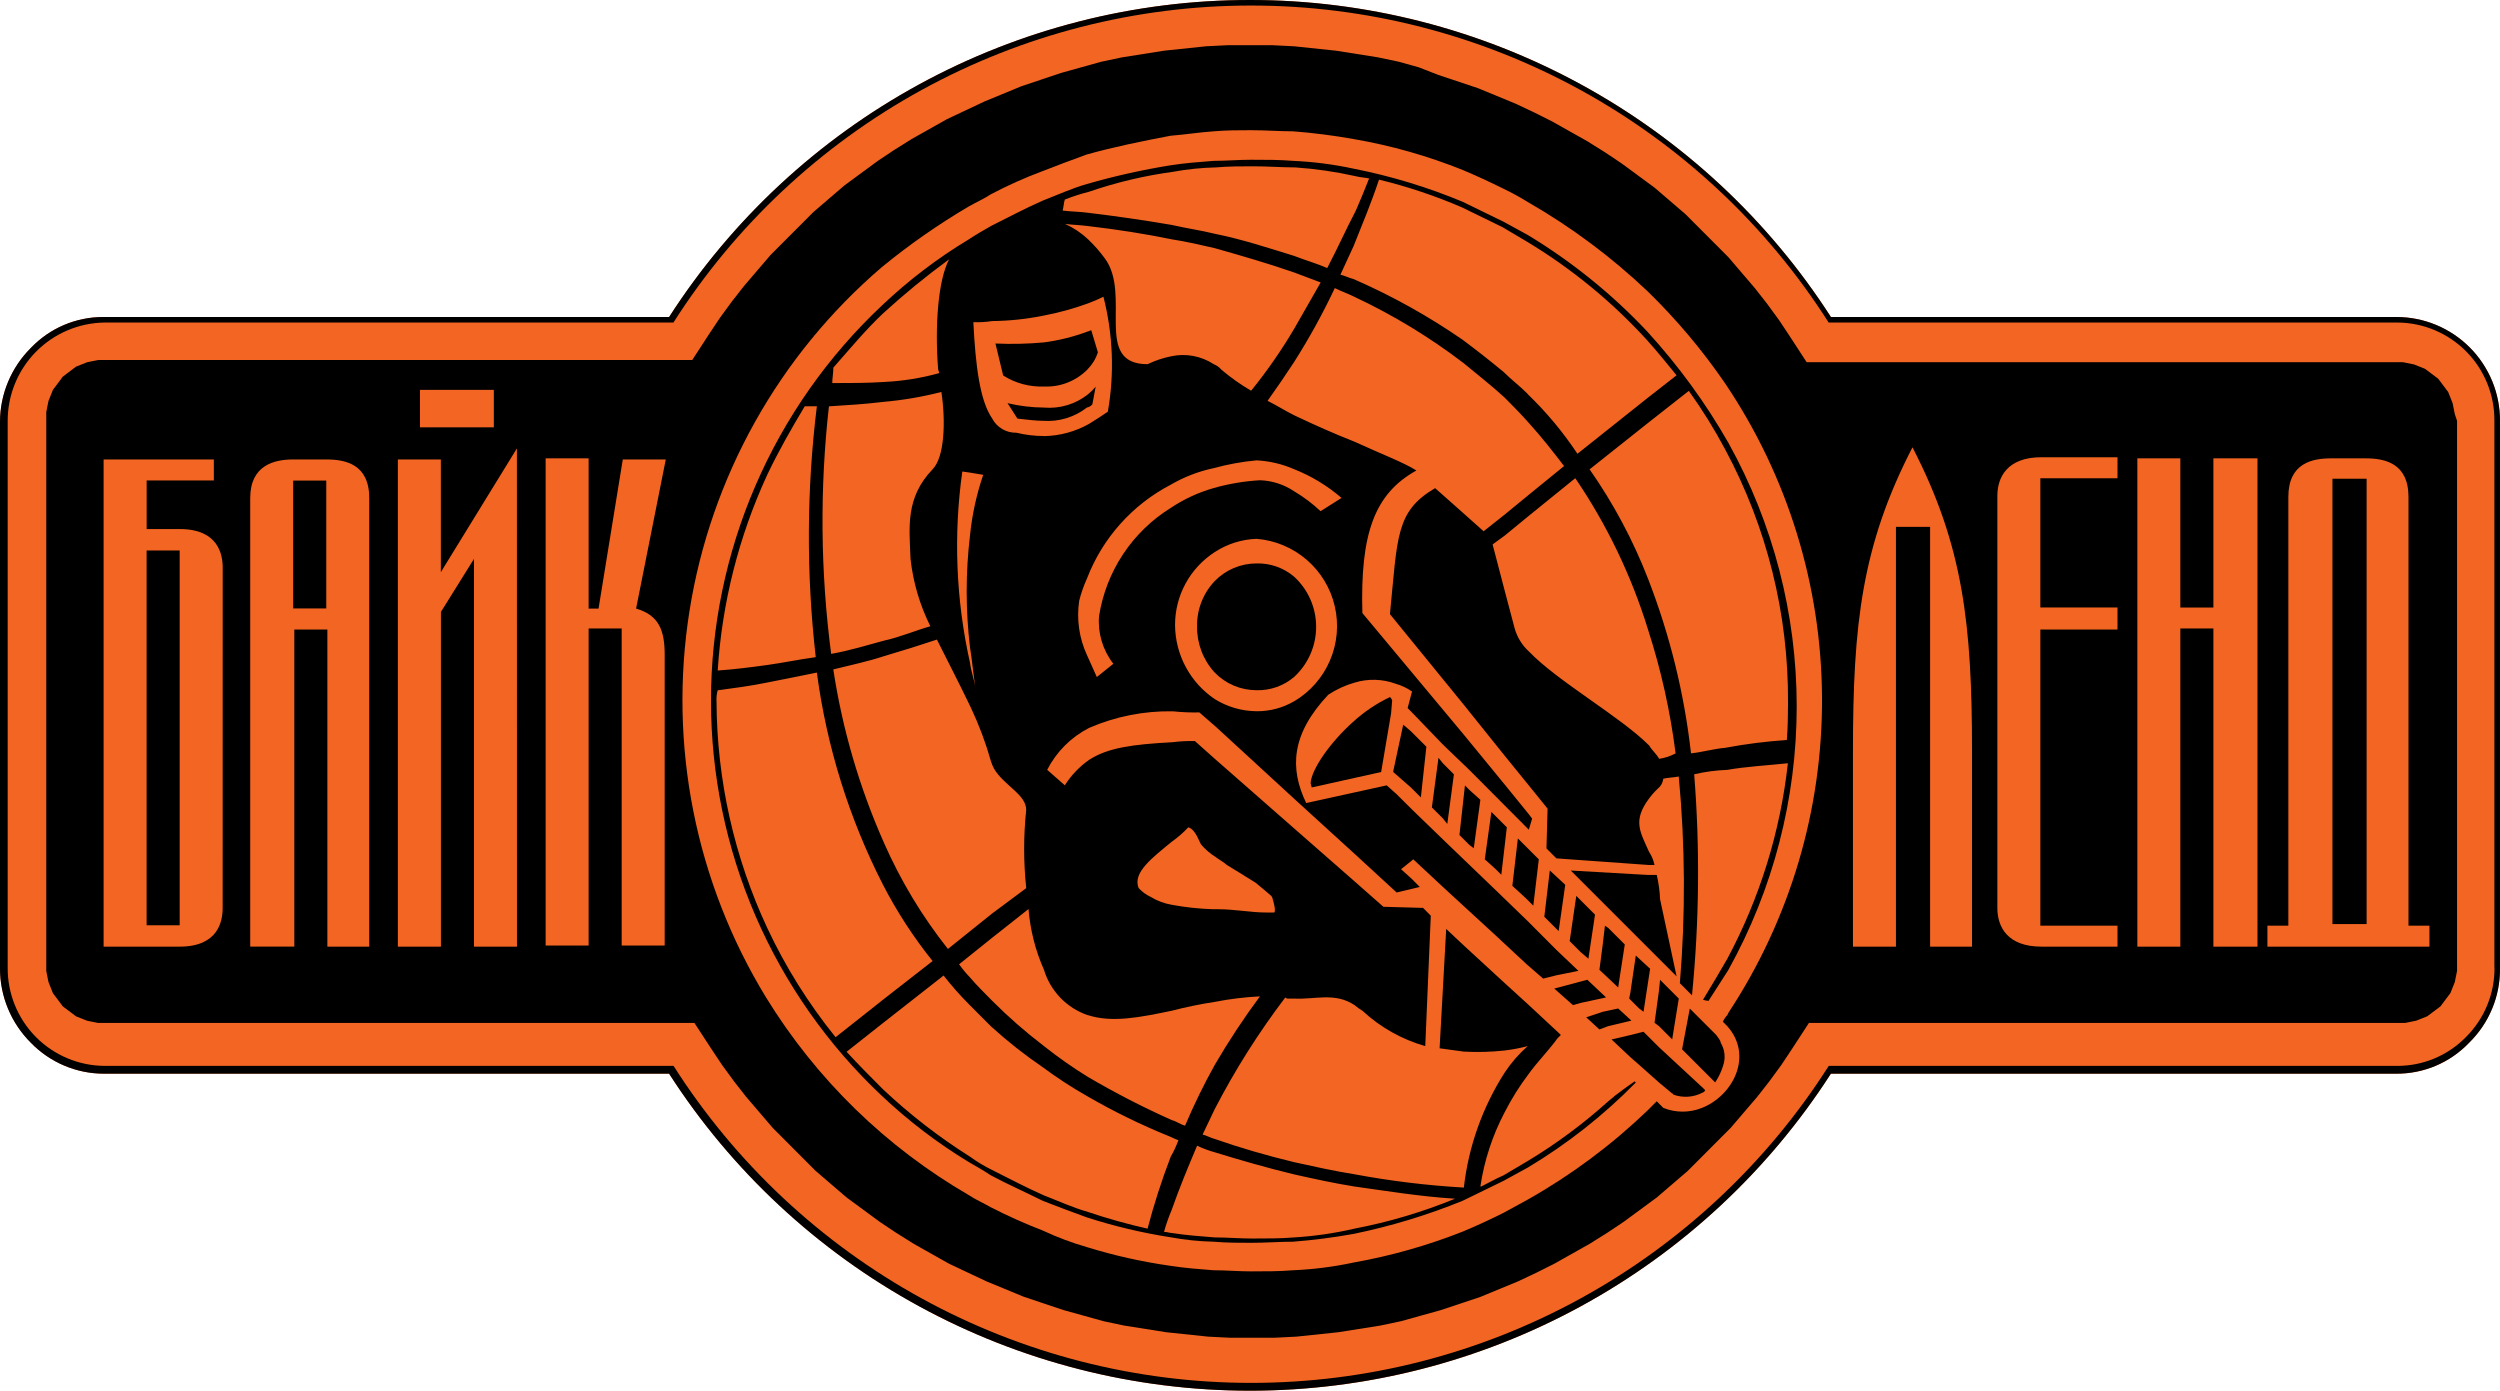 <?xml version="1.0" encoding="UTF-8"?> <svg xmlns="http://www.w3.org/2000/svg" width="160" height="89" viewBox="0 0 160 89" fill="none"> <g clip-path="url(#clip0_1937_1238)"> <path fill-rule="evenodd" clip-rule="evenodd" d="M153.369 20.288H117.179C113.175 14.065 107.673 8.946 101.178 5.402C94.682 1.857 87.401 -0 80.001 -0C72.601 -0 65.32 1.857 58.824 5.402C52.329 8.946 46.827 14.065 42.823 20.288H6.631C5.761 20.284 4.899 20.457 4.099 20.797C3.298 21.137 2.576 21.638 1.975 22.267C1.351 22.888 0.856 23.625 0.517 24.437C0.178 25.249 0.002 26.12 0 27V62C0.002 62.88 0.177 63.752 0.516 64.565C0.855 65.377 1.351 66.115 1.975 66.736C2.58 67.36 3.303 67.856 4.103 68.196C4.903 68.536 5.762 68.713 6.631 68.715H42.821C46.825 74.938 52.327 80.057 58.822 83.601C65.318 87.146 72.599 89.004 79.999 89.004C87.399 89.004 94.68 87.146 101.176 83.601C107.671 80.057 113.173 74.938 117.177 68.715H153.367C154.237 68.719 155.099 68.546 155.899 68.206C156.7 67.865 157.422 67.365 158.023 66.736C158.653 66.119 159.153 65.382 159.492 64.569C159.832 63.755 160.005 62.882 160 62V26.933C160.002 26.061 159.832 25.197 159.5 24.391C159.167 23.585 158.679 22.852 158.063 22.235C157.447 21.618 156.715 21.128 155.91 20.794C155.104 20.46 154.241 20.288 153.369 20.288Z" fill="#F26522"></path> <path fill-rule="evenodd" clip-rule="evenodd" d="M153.369 20.288H117.179C113.175 14.065 107.673 8.946 101.178 5.402C94.682 1.857 87.401 -0 80.001 -0C72.601 -0 65.32 1.857 58.824 5.402C52.329 8.946 46.827 14.065 42.823 20.288H6.631C5.761 20.284 4.899 20.457 4.099 20.797C3.298 21.137 2.576 21.638 1.975 22.267C1.351 22.888 0.856 23.625 0.517 24.437C0.178 25.249 0.002 26.12 0 27V62C0.002 62.88 0.177 63.752 0.516 64.565C0.855 65.377 1.351 66.115 1.975 66.736C2.58 67.36 3.303 67.856 4.103 68.196C4.903 68.536 5.762 68.713 6.631 68.715H42.821C46.825 74.938 52.327 80.057 58.822 83.601C65.318 87.146 72.599 89.004 79.999 89.004C87.399 89.004 94.68 87.146 101.176 83.601C107.671 80.057 113.173 74.938 117.177 68.715H153.367C154.237 68.719 155.099 68.546 155.899 68.206C156.7 67.865 157.422 67.365 158.023 66.736C158.653 66.119 159.153 65.382 159.492 64.569C159.832 63.755 160.005 62.882 160 62V26.933C160.002 26.061 159.832 25.197 159.5 24.391C159.167 23.585 158.679 22.852 158.063 22.235C157.447 21.618 156.715 21.128 155.91 20.794C155.104 20.46 154.241 20.288 153.369 20.288ZM159.648 61.925C159.655 62.752 159.496 63.572 159.181 64.337C158.866 65.102 158.401 65.796 157.814 66.379C157.243 66.96 156.563 67.422 155.812 67.738C155.061 68.053 154.255 68.216 153.44 68.217H117.04C113.082 74.435 107.619 79.553 101.157 83.1C94.696 86.646 87.444 88.505 80.073 88.505C72.703 88.505 65.451 86.646 58.99 83.1C52.528 79.553 47.065 74.435 43.107 68.217H6.7C5.879 68.213 5.067 68.047 4.31 67.728C3.553 67.41 2.867 66.945 2.29 66.36C1.713 65.776 1.258 65.083 0.949 64.322C0.64 63.561 0.485 62.747 0.492 61.926V26.933C0.49 25.278 1.141 23.69 2.303 22.512C3.466 21.334 5.045 20.662 6.7 20.642H43.1C47.058 14.424 52.521 9.306 58.983 5.759C65.444 2.213 72.696 0.354 80.067 0.354C87.437 0.354 94.689 2.213 101.15 5.759C107.612 9.306 113.075 14.424 117.033 20.642H153.433C154.254 20.646 155.066 20.812 155.823 21.131C156.58 21.45 157.267 21.915 157.843 22.499C158.42 23.084 158.876 23.776 159.184 24.537C159.493 25.298 159.648 26.113 159.641 26.934V61.926L159.648 61.925Z" fill="black"></path> <path fill-rule="evenodd" clip-rule="evenodd" d="M69.912 25.872L70.124 24.743C69.978 24.925 69.812 25.09 69.63 25.237C68.833 25.87 67.823 26.173 66.808 26.084C66.024 26.078 65.243 25.984 64.481 25.802L65.115 26.79C65.751 26.861 66.316 26.931 66.739 26.931C67.752 27.009 68.758 26.707 69.561 26.084C69.7 26.057 69.825 25.982 69.913 25.872" fill="black"></path> <path fill-rule="evenodd" clip-rule="evenodd" d="M105.891 65.46L106.173 65.672L107.02 66.519L107.443 63.909L106.243 62.709L106.172 63.414L105.891 65.46Z" fill="black"></path> <path fill-rule="evenodd" clip-rule="evenodd" d="M69.63 23.607C69.922 23.309 70.139 22.947 70.265 22.549L69.842 21.138C69.771 21.138 69.701 21.209 69.63 21.209C68.719 21.551 67.772 21.788 66.808 21.914C65.778 22.008 64.742 22.032 63.708 21.985L64.202 24.031C64.98 24.526 65.891 24.772 66.812 24.736C67.336 24.76 67.859 24.672 68.345 24.477C68.832 24.283 69.272 23.986 69.634 23.607" fill="black"></path> <path fill-rule="evenodd" clip-rule="evenodd" d="M106.029 55.996H105.465L100.529 55.714L101.164 56.349L102.575 57.76L102.928 58.113L104.339 59.524L104.903 60.088L106.173 61.358L107.302 62.487L106.244 57.549C106.223 57.026 106.152 56.506 106.032 55.997" fill="black"></path> <path fill-rule="evenodd" clip-rule="evenodd" d="M109.841 66.241L108.994 65.394L108.147 64.547L107.653 67.157L108.923 68.427L109.77 69.274C109.77 69.274 109.911 69.062 109.982 68.921C110.136 68.63 110.255 68.323 110.335 68.004C110.43 67.569 110.354 67.115 110.123 66.734C110.123 66.593 109.982 66.452 109.841 66.24" fill="black"></path> <path fill-rule="evenodd" clip-rule="evenodd" d="M106.173 67.02L105.185 66.032L104.903 66.103L104.339 66.244L103.139 66.526L104.339 67.655L104.903 68.149L106.173 69.278L107.02 69.983C107.029 69.983 107.038 69.984 107.047 69.988C107.056 69.991 107.064 69.996 107.07 70.003C107.077 70.01 107.082 70.018 107.086 70.026C107.089 70.035 107.091 70.045 107.091 70.054C107.399 70.167 107.728 70.213 108.056 70.188C108.383 70.164 108.702 70.07 108.991 69.913C109.062 69.913 109.132 69.772 109.132 69.772L108.991 69.631L106.173 67.02Z" fill="black"></path> <path fill-rule="evenodd" clip-rule="evenodd" d="M82.822 36.907C82.153 36.339 81.299 36.037 80.422 36.06C79.922 36.059 79.427 36.158 78.967 36.352C78.506 36.546 78.089 36.831 77.741 37.189C77.001 37.968 76.596 39.007 76.612 40.081C76.595 41.177 76.999 42.237 77.741 43.044C78.089 43.402 78.506 43.687 78.967 43.881C79.427 44.075 79.922 44.174 80.422 44.173C81.299 44.196 82.153 43.895 82.822 43.326C83.267 42.918 83.622 42.422 83.865 41.869C84.108 41.317 84.233 40.72 84.233 40.116C84.233 39.512 84.108 38.915 83.865 38.363C83.622 37.81 83.267 37.314 82.822 36.906" fill="black"></path> <path fill-rule="evenodd" clip-rule="evenodd" d="M101.164 60.936L101.658 61.359L102.081 58.537L101.164 57.62L100.882 57.338L100.459 60.23L101.164 60.936Z" fill="black"></path> <path fill-rule="evenodd" clip-rule="evenodd" d="M102.928 65.672L104.409 65.319L103.562 64.543L102.574 64.755L101.516 65.108L102.363 65.884L102.928 65.672Z" fill="black"></path> <path d="M9.383 35.231H11.499V59.217H9.383V35.231Z" fill="black"></path> <path fill-rule="evenodd" clip-rule="evenodd" d="M100.671 64.328L101.165 64.187L102.788 63.834L101.588 62.705L99.472 63.269L100.671 64.328Z" fill="black"></path> <path fill-rule="evenodd" clip-rule="evenodd" d="M102.716 59.245L102.575 60.445L102.363 62.068L103.563 63.197L103.986 60.446L102.928 59.388L102.716 59.245Z" fill="black"></path> <path fill-rule="evenodd" clip-rule="evenodd" d="M104.339 63.553L104.268 63.906L104.903 64.541L105.185 64.753L105.608 62.002L104.691 61.155L104.339 63.553Z" fill="black"></path> <path d="M18.765 30.757H20.881V38.94H18.765V30.757Z" fill="black"></path> <path fill-rule="evenodd" clip-rule="evenodd" d="M93.757 50.266L93.404 53.441L94.039 54.076L94.321 54.288L94.744 51.188L94.039 50.553L93.757 50.266Z" fill="black"></path> <path fill-rule="evenodd" clip-rule="evenodd" d="M96.79 56.694L97.637 57.47L98.131 57.964L98.484 55.001L97.144 53.661L96.79 56.694Z" fill="black"></path> <path fill-rule="evenodd" clip-rule="evenodd" d="M95.449 51.963L95.026 54.997L95.731 55.632L96.084 55.985L96.437 52.951L95.732 52.246L95.449 51.963Z" fill="black"></path> <path fill-rule="evenodd" clip-rule="evenodd" d="M92.063 48.499L91.64 51.674L92.345 52.379L92.627 52.732L93.05 49.557L92.345 48.852L92.063 48.499Z" fill="black"></path> <path fill-rule="evenodd" clip-rule="evenodd" d="M89.03 44.683L88.959 44.612C88.081 45.029 87.272 45.576 86.559 46.235C85.148 47.505 83.949 49.198 83.878 50.115L83.949 50.397L88.393 49.409L89.028 45.67L89.099 44.823L89.03 44.683Z" fill="black"></path> <path fill-rule="evenodd" clip-rule="evenodd" d="M157.108 26.506L157.037 26.152L156.966 25.798L156.825 25.444L156.684 25.09L156.472 24.807L156.26 24.524L156.048 24.241L155.766 24.029L155.484 23.817L155.202 23.605L154.849 23.464L154.496 23.323L154.143 23.252L153.79 23.181H115.626L114.568 21.555L113.863 20.492L113.087 19.431L112.311 18.441L111.464 17.451L110.617 16.461L109.7 15.542L108.783 14.623L107.866 13.704L106.878 12.856L105.89 12.008L104.832 11.23L103.774 10.452L102.716 9.745L101.587 9.038L100.463 8.407L99.334 7.771L98.205 7.205L97.005 6.639L95.805 6.144L94.605 5.649L93.335 5.225L92.065 4.801L90.795 4.306L89.525 3.952L88.185 3.669L86.845 3.457L85.505 3.245L84.165 3.104L82.825 2.963L81.411 2.892H78.589L77.178 2.963L75.838 3.104L74.498 3.245L73.158 3.457L71.818 3.669L70.478 3.952L69.208 4.306L67.938 4.66L66.668 5.084L65.398 5.508L64.198 6.003L62.998 6.498L61.798 7.064L60.598 7.63L59.469 8.266L58.34 8.902L57.211 9.609L56.153 10.316L55.095 11.094L54.037 11.872L53.049 12.72L52.061 13.568L51.144 14.487L50.227 15.406L49.31 16.325L48.463 17.315L47.616 18.305L46.84 19.295L46.064 20.356L45.359 21.417L44.303 23.042H6.279L5.926 23.113L5.573 23.184L5.22 23.325L4.867 23.466L4.585 23.678L4.303 23.892L4.021 24.104L3.809 24.387L3.597 24.67L3.385 24.953L3.244 25.307L3.103 25.661L3.032 26.015L2.961 26.369V62.144L3.032 62.498L3.103 62.852L3.244 63.206L3.385 63.56L3.597 63.843L3.809 64.126L4.021 64.409L4.303 64.621L4.585 64.833L4.867 65.045L5.22 65.186L5.573 65.327L5.926 65.398L6.279 65.469H44.444L45.503 67.092L46.208 68.153L46.984 69.214L47.76 70.204L48.607 71.194L49.454 72.184L50.371 73.103L51.288 74.022L52.205 74.941L53.193 75.789L54.181 76.637L55.239 77.415L56.297 78.193L57.355 78.9L58.484 79.607L59.613 80.243L60.742 80.879L61.942 81.445L63.142 82.011L64.342 82.506L65.542 83.001L66.812 83.425L68.082 83.849L69.352 84.202L70.622 84.556L71.962 84.839L73.302 85.051L74.642 85.263L75.982 85.404L77.322 85.545L78.733 85.616H81.555L82.966 85.545L84.306 85.404L85.646 85.263L86.986 85.051L88.326 84.839L89.666 84.556L90.936 84.202L92.206 83.849L93.476 83.425L94.746 83.001L95.946 82.506L97.146 82.011L98.346 81.445L99.475 80.879L100.604 80.243L101.733 79.607L102.862 78.9L103.92 78.193L104.978 77.415L106.036 76.637L107.024 75.789L108.012 74.941L108.929 74.022L109.846 73.103L110.763 72.184L111.61 71.194L112.457 70.204L113.233 69.214L114.009 68.153L114.714 67.092L115.772 65.466H153.933L154.286 65.395L154.639 65.324L154.992 65.183L155.345 65.042L155.627 64.83L155.909 64.618L156.191 64.406L156.403 64.123L156.615 63.84L156.827 63.557L156.968 63.203L157.109 62.849L157.18 62.495L157.251 62.141V26.931L157.108 26.506ZM26.878 24.951H31.605V27.351H26.878V24.951ZM14.25 58.11C14.25 58.958 13.968 60.585 11.499 60.585H6.631V29.405H13.686V30.748H9.386V33.859H11.502C13.971 33.859 14.253 35.485 14.253 36.334L14.25 58.11ZM23.703 60.585H20.952V40.292H18.836V60.583H16.014V31.88C16.014 29.759 17.566 29.405 18.765 29.405H20.881C22.081 29.405 23.632 29.688 23.632 31.88V60.585H23.703ZM33.086 60.585H30.335V35.768L28.219 39.162V60.585H25.463V29.405H28.214V36.617L33.082 28.698L33.086 60.585ZM42.539 41.92V60.515H39.788V40.223H37.672V60.514H34.921V29.334H37.672V38.949H38.307L39.859 29.404H42.61L40.71 38.949C42.187 39.374 42.54 40.364 42.54 41.92H42.539ZM110.617 64.827L110.546 64.968C110.428 65.092 110.333 65.236 110.264 65.392L110.405 65.533L110.546 65.674C112.239 67.583 110.899 70.128 108.923 70.906C108.131 71.224 107.246 71.224 106.454 70.906L106.101 70.552L106.03 70.481L105.466 71.047C103.153 73.272 100.57 75.196 97.776 76.774C97.282 77.057 96.718 77.34 96.224 77.622C95.377 78.046 94.46 78.47 93.614 78.822C91.358 79.714 89.018 80.377 86.63 80.802C85.353 81.076 84.055 81.241 82.75 81.297C81.903 81.368 80.986 81.368 80.069 81.368C79.293 81.368 78.446 81.297 77.669 81.297C76.752 81.226 75.835 81.156 74.918 81.014C73.102 80.757 71.309 80.356 69.556 79.814C68.589 79.534 67.645 79.18 66.734 78.753C65.603 78.317 64.496 77.822 63.418 77.268C62.924 76.985 62.43 76.773 62.007 76.49C56.697 73.414 52.236 69.064 49.026 63.834C44.506 56.435 42.769 47.667 44.127 39.104C45.484 30.54 49.847 22.739 56.433 17.1C58.187 15.661 60.05 14.361 62.006 13.211C62.5 12.928 62.994 12.716 63.417 12.433C64.489 11.867 65.597 11.37 66.733 10.948C67.65 10.594 68.567 10.241 69.555 9.887C71.319 9.392 73.082 9.039 74.917 8.687C75.834 8.616 76.681 8.475 77.668 8.404C78.515 8.333 79.291 8.333 80.068 8.333C80.985 8.333 81.902 8.404 82.749 8.404C84.05 8.504 85.345 8.669 86.629 8.899C89.02 9.31 91.362 9.973 93.613 10.879C94.46 11.233 95.377 11.657 96.223 12.079C96.755 12.334 97.273 12.617 97.775 12.927C100.557 14.525 103.138 16.449 105.463 18.659C107.298 20.447 108.953 22.413 110.401 24.527C114.411 30.473 116.571 37.473 116.609 44.645C116.646 51.817 114.56 58.839 110.613 64.827H110.617ZM126.278 60.585H123.527V33.718H121.34V60.585H118.589V48.071C118.589 39.94 119.153 34.92 122.399 28.628C125.644 34.92 126.209 39.94 126.209 48.071V60.585H126.278ZM135.52 30.607H130.582V38.879H135.52V40.292H130.582V59.242H135.52V60.585H130.653C128.466 60.585 127.831 59.312 127.831 58.11V31.738C127.831 30.538 128.466 29.263 130.653 29.263H135.521L135.52 30.607ZM144.479 60.585H141.657V40.223H139.541V60.585H136.79V29.335H139.541V38.88H141.657V29.335H144.479V60.585ZM155.484 60.585H145.114V59.242H146.454V31.809C146.454 29.617 148.006 29.334 149.205 29.334H151.392C152.592 29.334 154.143 29.617 154.143 31.809V59.242H155.483L155.484 60.585Z" fill="black"></path> <path d="M149.277 30.639H151.464V59.14H149.277V30.639Z" fill="black"></path> <path fill-rule="evenodd" clip-rule="evenodd" d="M90.935 51.035L91.288 47.79L90.3 46.802L89.806 46.379L89.171 49.342V49.413L90.3 50.401L90.935 51.035Z" fill="black"></path> <path fill-rule="evenodd" clip-rule="evenodd" d="M98.836 58.673L99.471 59.308L99.753 59.59L100.176 56.627L99.188 55.71L98.836 58.673Z" fill="black"></path> <path fill-rule="evenodd" clip-rule="evenodd" d="M105.468 21.263C103.202 18.846 100.614 16.752 97.778 15.039C97.284 14.756 96.72 14.473 96.226 14.19C95.379 13.766 94.462 13.341 93.616 12.917C91.365 11.978 89.025 11.267 86.632 10.795C85.355 10.52 84.057 10.352 82.752 10.295C81.905 10.224 80.988 10.224 80.071 10.224C79.295 10.224 78.448 10.295 77.671 10.295C76.754 10.366 75.837 10.436 74.92 10.578C73.11 10.869 71.32 11.27 69.558 11.778C68.57 12.061 67.658 12.485 66.736 12.839C65.607 13.339 64.549 13.9 63.42 14.466C62.926 14.749 62.432 15.032 62.009 15.315C60.003 16.523 58.134 17.946 56.436 19.559C52.984 22.804 50.234 26.722 48.353 31.071C46.473 35.42 45.503 40.108 45.503 44.845C45.503 49.583 46.473 54.271 48.353 58.62C50.234 62.969 52.984 66.886 56.436 70.132C58.139 71.74 60.007 73.162 62.009 74.376C62.503 74.659 62.997 74.942 63.42 75.225C64.478 75.791 65.607 76.286 66.736 76.852C67.653 77.206 68.57 77.559 69.558 77.913C71.309 78.478 73.102 78.904 74.92 79.186C75.828 79.354 76.748 79.448 77.671 79.469C78.518 79.54 79.294 79.54 80.071 79.54C80.988 79.54 81.905 79.469 82.752 79.469C84.053 79.368 85.348 79.201 86.632 78.969C89.02 78.477 91.358 77.767 93.616 76.847C94.463 76.423 95.38 75.998 96.226 75.574C96.72 75.291 97.284 75.008 97.778 74.725C100.306 73.212 102.629 71.381 104.692 69.279L104.621 69.208C104.198 69.491 103.633 69.915 103.351 70.128C103.21 70.269 102.998 70.411 102.928 70.482C101.338 71.917 99.613 73.196 97.778 74.302C97.284 74.585 96.72 74.939 96.226 75.221C95.732 75.433 95.238 75.721 94.815 75.928H94.744C94.992 74.272 95.517 72.67 96.296 71.189C96.739 70.319 97.259 69.491 97.848 68.713C98.412 67.935 99.118 67.228 99.682 66.45L99.894 66.238L99.823 66.167L97.848 64.328L96.296 62.913L93.686 60.513L92.557 59.452L92.134 67.091C92.628 67.162 93.192 67.232 93.686 67.303C94.557 67.35 95.43 67.326 96.296 67.232C96.796 67.172 97.291 67.077 97.777 66.949C97.21 67.448 96.712 68.019 96.296 68.649C94.876 70.87 93.983 73.386 93.686 76.005C91.343 75.87 89.01 75.587 86.702 75.156C85.362 74.944 84.092 74.656 82.822 74.378C81.058 73.953 79.365 73.458 77.743 72.893C77.461 72.822 77.249 72.681 76.967 72.61C77.249 72.044 77.461 71.549 77.743 70.983C79.04 68.476 80.55 66.086 82.258 63.839C82.295 63.879 82.345 63.905 82.399 63.91H82.822C84.162 63.981 85.432 63.486 86.702 64.334C86.854 64.468 87.02 64.587 87.196 64.688C88.339 65.749 89.717 66.524 91.217 66.951L91.57 58.605L91.076 58.105L88.536 58.034L86.703 56.417L82.823 53.017L77.744 48.561L76.474 47.429C76.003 47.415 75.531 47.439 75.063 47.5C72.453 47.641 70.901 47.854 69.701 48.632C69.081 49.066 68.554 49.619 68.149 50.259L67.02 49.269C67.61 48.114 68.549 47.175 69.703 46.585C71.394 45.852 73.223 45.49 75.065 45.524C75.627 45.583 76.193 45.606 76.758 45.595L77.816 46.515L82.895 51.183L86.775 54.72L89.385 57.12L90.866 56.766L90.372 56.266L89.667 55.629L90.372 55.063L90.443 54.992L92.418 56.831L94.111 58.387L95.804 59.943L97.704 61.711L98.762 62.631L99.609 62.419L101.02 62.136L99.609 60.792L97.775 58.953L95.875 57.114L94.182 55.487L92.489 53.86L90.443 51.88L89.383 50.829L88.748 50.263L83.598 51.395C82.54 49.202 82.61 47.01 85.009 44.463C85.53 44.117 86.101 43.855 86.702 43.685C87.557 43.425 88.473 43.45 89.312 43.756C89.69 43.863 90.047 44.032 90.37 44.256L90.088 45.317L90.3 45.529L92.346 47.651L94.039 49.278L95.732 50.978L97.632 52.888L97.844 53.1L98.056 52.393L97.844 52.11L96.292 50.2L93.682 47.017L87.192 39.236C87.051 34.143 87.968 31.597 90.649 30.112C89.873 29.612 88.392 29.051 86.698 28.273C85.428 27.773 84.158 27.212 82.818 26.573C82.254 26.29 81.689 25.936 81.125 25.653C81.706 24.839 82.27 24.013 82.818 23.177C83.786 21.653 84.658 20.07 85.428 18.438C85.851 18.65 86.275 18.792 86.698 19.004C89.171 20.166 91.512 21.588 93.682 23.248C94.529 23.955 95.446 24.663 96.292 25.441C96.786 25.941 97.35 26.502 97.844 27.068C98.62 27.917 99.396 28.907 100.101 29.827L97.844 31.666L96.292 32.939L94.952 34L93.682 32.868L91.848 31.241C89.308 32.726 89.448 34.353 88.956 39.304L93.683 45.104L96.293 48.358L97.845 50.268L99.045 51.753L98.974 54.299L99.609 54.936L105.535 55.36H105.888C105.827 55.056 105.707 54.768 105.535 54.511C104.971 53.238 104.477 52.531 105.535 51.111C105.703 50.882 105.892 50.668 106.099 50.474C106.297 50.317 106.423 50.088 106.452 49.837C106.734 49.766 107.087 49.766 107.44 49.696C107.855 54.094 107.878 58.52 107.511 62.923L108.287 63.701C108.754 58.999 108.801 54.265 108.428 49.555C109.123 49.391 109.831 49.297 110.544 49.272C111.744 49.06 113.084 48.989 114.424 48.848C113.941 53.23 112.624 57.48 110.544 61.368C110.05 62.217 109.556 63.068 108.992 63.985C109.106 64.023 109.225 64.047 109.345 64.056C109.768 63.419 110.192 62.712 110.615 62.076C113.484 56.916 114.989 51.11 114.989 45.206C114.989 39.303 113.484 33.497 110.615 28.337C109.165 25.797 107.437 23.424 105.465 21.264M61.585 30.176L62.079 30.247L62.926 30.388C62.495 31.648 62.211 32.953 62.079 34.278C61.797 36.651 61.797 39.049 62.079 41.422C62.22 42.271 62.291 43.19 62.432 44.039C62.361 43.539 62.15 42.978 62.079 42.412C61.181 38.395 61.015 34.25 61.588 30.175L61.585 30.176ZM65.677 56.842L63.49 58.469L62.079 59.601L60.668 60.733C59.019 58.654 57.644 56.372 56.576 53.943C55.005 50.404 53.913 46.671 53.331 42.843C54.46 42.56 55.518 42.343 56.576 41.994C57.776 41.641 58.905 41.287 59.962 40.933C60.667 42.348 61.443 43.833 62.149 45.318C62.665 46.414 63.09 47.552 63.419 48.718C63.472 48.892 63.543 49.059 63.631 49.218C64.266 50.279 65.677 50.845 65.677 51.835C65.501 53.499 65.502 55.177 65.679 56.841L65.677 56.842ZM53.334 23.529C54.392 22.329 55.38 21.129 56.509 20.063C57.856 18.831 59.269 17.674 60.742 16.597C60.037 17.941 59.825 20.841 60.037 23.597C60.037 23.668 60.108 23.809 60.108 23.88C58.957 24.2 57.774 24.389 56.581 24.446C55.523 24.517 54.394 24.517 53.265 24.517C53.263 24.229 53.334 23.88 53.334 23.529V23.529ZM53.052 26.005C54.181 25.934 55.38 25.864 56.509 25.722C57.771 25.614 59.022 25.401 60.248 25.085C60.53 26.924 60.46 29.258 59.684 30.036C57.92 31.875 58.203 33.785 58.273 35.765C58.438 37.267 58.868 38.728 59.543 40.08C58.555 40.363 57.568 40.787 56.58 41C55.522 41.283 54.393 41.637 53.194 41.849C52.507 36.592 52.459 31.27 53.052 26.002V26.005ZM49.103 30.388C49.808 28.903 50.655 27.417 51.503 26.003H52.279C51.621 31.333 51.598 36.723 52.208 42.059C51.15 42.2 50.162 42.413 49.108 42.559C48.054 42.705 46.992 42.842 45.933 42.913C46.208 38.578 47.283 34.332 49.103 30.388V30.388ZM49.103 59.388C46.985 54.846 45.877 49.899 45.858 44.888C45.843 44.65 45.867 44.411 45.929 44.181C46.987 44.04 48.045 43.898 49.104 43.681C50.163 43.464 51.291 43.257 52.279 43.044C52.907 47.779 54.339 52.372 56.512 56.625C57.404 58.354 58.468 59.99 59.687 61.506L56.512 63.982L53.478 66.382C51.743 64.235 50.274 61.887 49.103 59.388ZM69.632 77.566C68.644 77.283 67.732 76.859 66.81 76.505C65.681 76.005 64.623 75.444 63.494 74.878C63 74.637 62.528 74.353 62.083 74.029C60.091 72.773 58.225 71.328 56.51 69.714C55.734 68.936 54.958 68.158 54.182 67.314L56.51 65.475L60.39 62.434C60.893 63.079 61.435 63.693 62.013 64.273L63.424 65.688C64.467 66.637 65.575 67.511 66.74 68.305C67.643 68.974 68.585 69.589 69.562 70.144C71.285 71.142 73.077 72.017 74.924 72.761C75.083 72.844 75.248 72.915 75.418 72.973C75.283 73.34 75.118 73.694 74.924 74.034C74.346 75.539 73.852 77.075 73.443 78.634C72.155 78.344 70.882 77.987 69.63 77.566H69.632ZM77.745 73.746C79.368 74.246 81.061 74.736 82.824 75.161C84.094 75.444 85.364 75.727 86.704 75.939C88.75 76.222 90.866 76.576 93.124 76.717C91.053 77.567 88.902 78.207 86.703 78.629C85.428 78.926 84.13 79.115 82.823 79.195C81.976 79.266 81.059 79.266 80.142 79.266C79.366 79.266 78.519 79.195 77.742 79.195C76.825 79.124 75.908 79.054 74.991 78.912C74.85 78.912 74.709 78.841 74.497 78.841C74.63 78.359 74.795 77.886 74.991 77.426C75.485 76.011 76.049 74.667 76.614 73.326C76.978 73.497 77.356 73.637 77.743 73.746H77.745ZM74.994 53.87C75.376 53.599 75.731 53.291 76.052 52.95C76.546 53.091 76.757 53.94 76.899 54.082C77.165 54.385 77.474 54.647 77.816 54.86C77.887 54.931 78.38 55.214 78.521 55.36C78.521 55.36 80.144 56.35 80.355 56.492C80.426 56.563 81.413 57.341 81.413 57.411C81.413 57.411 81.695 58.26 81.554 58.401H81.06C80.002 58.401 79.085 58.189 77.885 58.189H77.603C76.727 58.161 75.855 58.066 74.993 57.906C74.519 57.826 74.064 57.656 73.653 57.406C73.36 57.27 73.096 57.078 72.877 56.84C72.452 55.851 73.792 54.861 74.992 53.871L74.994 53.87ZM69.632 64.97C71.184 65.47 72.948 65.111 74.994 64.687C75.901 64.451 76.819 64.261 77.745 64.121C78.699 63.933 79.666 63.815 80.637 63.767C79.592 65.174 78.627 66.638 77.745 68.152C77.041 69.413 76.407 70.712 75.845 72.042C75.563 71.971 75.281 71.759 74.998 71.688C73.161 70.868 71.371 69.947 69.636 68.929C68.656 68.326 67.714 67.665 66.814 66.949C65.644 66.058 64.537 65.09 63.498 64.049C63.004 63.549 62.51 63.059 62.087 62.564C61.832 62.299 61.596 62.015 61.382 61.715L62.087 61.149L63.498 60.017L65.826 58.178C65.933 59.521 66.267 60.836 66.814 62.068C67.018 62.742 67.38 63.357 67.87 63.863C68.359 64.369 68.963 64.751 69.63 64.976L69.632 64.97ZM66.81 27.906C66.216 27.905 65.624 27.834 65.046 27.694C64.727 27.702 64.412 27.619 64.138 27.457C63.864 27.294 63.641 27.057 63.494 26.774C62.718 25.642 62.436 23.45 62.294 20.62C62.696 20.634 63.097 20.61 63.494 20.549C64.608 20.536 65.719 20.418 66.81 20.195C67.77 20.011 68.714 19.751 69.632 19.417C69.969 19.293 70.298 19.151 70.62 18.993C71.234 21.397 71.331 23.905 70.902 26.349C70.508 26.617 70.108 26.877 69.702 27.127C68.818 27.625 67.823 27.895 66.808 27.912L66.81 27.906ZM82.824 44.882C82.096 45.306 81.267 45.526 80.424 45.519C79.476 45.512 78.548 45.242 77.743 44.741C76.966 44.217 76.329 43.511 75.887 42.686C75.444 41.86 75.21 40.939 75.203 40.002C75.201 39.073 75.433 38.159 75.877 37.343C76.321 36.528 76.963 35.837 77.743 35.334C78.542 34.811 79.47 34.517 80.424 34.485C81.609 34.581 82.732 35.052 83.632 35.829C84.531 36.606 85.16 37.649 85.427 38.807C85.695 39.965 85.586 41.179 85.118 42.271C84.65 43.364 83.847 44.279 82.824 44.885V44.882ZM82.824 30.028C83.931 30.468 84.956 31.09 85.858 31.867L84.518 32.716C84.002 32.231 83.434 31.804 82.825 31.443C82.177 31.007 81.419 30.762 80.638 30.736C79.635 30.793 78.641 30.961 77.675 31.236C76.698 31.514 75.769 31.944 74.924 32.509C73.705 33.266 72.665 34.277 71.873 35.473C71.082 36.67 70.558 38.023 70.338 39.441C70.253 40.533 70.58 41.618 71.255 42.482L70.197 43.331C69.985 42.831 69.774 42.411 69.562 41.916C69.064 40.833 68.893 39.629 69.068 38.45C69.19 37.964 69.355 37.491 69.562 37.035C70.556 34.444 72.463 32.306 74.924 31.023C75.779 30.525 76.707 30.166 77.675 29.962C78.576 29.715 79.496 29.547 80.426 29.462C81.252 29.505 82.064 29.697 82.822 30.029L82.824 30.028ZM82.824 21.045C82.006 22.431 81.086 23.755 80.073 25.006C79.401 24.615 78.765 24.166 78.173 23.662C78.04 23.506 77.87 23.384 77.679 23.308C77.277 23.045 76.827 22.865 76.354 22.779C75.882 22.693 75.397 22.703 74.928 22.808C74.416 22.912 73.918 23.08 73.447 23.308C69.92 23.308 72.459 18.852 70.696 16.518C70.379 16.088 70.025 15.686 69.638 15.318C69.203 14.908 68.702 14.573 68.157 14.328C68.651 14.399 69.145 14.399 69.638 14.469C71.472 14.681 73.306 14.969 75 15.318C75.917 15.459 76.834 15.672 77.751 15.884C79.515 16.384 81.208 16.874 82.83 17.44L84.523 18.077L82.824 21.045ZM84.94 17.155C84.305 16.872 83.529 16.655 82.824 16.377C81.201 15.877 79.508 15.316 77.745 14.962C76.898 14.75 75.911 14.608 74.994 14.396C73.214 14.092 71.426 13.832 69.632 13.618C69.138 13.547 68.574 13.547 68.009 13.477C68.08 13.194 68.08 12.977 68.15 12.77C68.657 12.571 69.175 12.404 69.702 12.27C71.444 11.671 73.24 11.245 75.064 10.997C75.972 10.829 76.892 10.735 77.815 10.714C78.662 10.643 79.438 10.643 80.215 10.643C81.132 10.643 82.049 10.714 82.896 10.714C84.202 10.803 85.499 10.993 86.776 11.28C87.058 11.351 87.27 11.351 87.623 11.421C87.341 12.128 87.059 12.836 86.776 13.472C86.138 14.685 85.574 15.958 84.939 17.161L84.94 17.155ZM97.78 25.218C97.286 24.718 96.722 24.298 96.228 23.803C95.375 23.098 94.505 22.414 93.618 21.752C91.421 20.233 89.082 18.93 86.634 17.862C86.352 17.791 86.07 17.65 85.787 17.579C86.069 16.942 86.351 16.379 86.634 15.74C87.198 14.325 87.763 12.981 88.257 11.496C90.067 11.936 91.837 12.527 93.548 13.264C94.395 13.688 95.312 14.113 96.158 14.537C96.652 14.82 97.216 15.174 97.71 15.457C100.564 17.174 103.155 19.297 105.4 21.757C106.035 22.464 106.67 23.242 107.3 24.02L105.4 25.505L100.956 29.042C100.039 27.659 98.973 26.38 97.778 25.229L97.78 25.218ZM106.18 48.56C106.039 48.277 105.757 48.06 105.545 47.711C103.711 45.872 99.69 43.611 97.855 41.699C97.416 41.3 97.098 40.785 96.938 40.214L96.303 37.814L95.527 34.843L96.303 34.277L97.855 33.004L100.818 30.604C102.844 33.584 104.413 36.85 105.474 40.294C106.308 42.874 106.898 45.526 107.238 48.216C106.907 48.396 106.546 48.515 106.173 48.566L106.18 48.56ZM114.363 47.36C113.037 47.448 111.718 47.615 110.412 47.86C109.636 47.931 108.93 48.143 108.225 48.214C107.794 44.386 106.869 40.629 105.474 37.038C104.513 34.563 103.257 32.213 101.735 30.038L105.474 27.067L108.084 25.016C108.942 26.213 109.72 27.465 110.412 28.765C113.086 33.744 114.468 39.314 114.433 44.965C114.427 45.666 114.427 46.515 114.357 47.363L114.363 47.36Z" fill="black"></path> </g> <defs> <clipPath id="clip0_1937_1238"> <rect width="160" height="89" fill="white"></rect> </clipPath> </defs> </svg> 